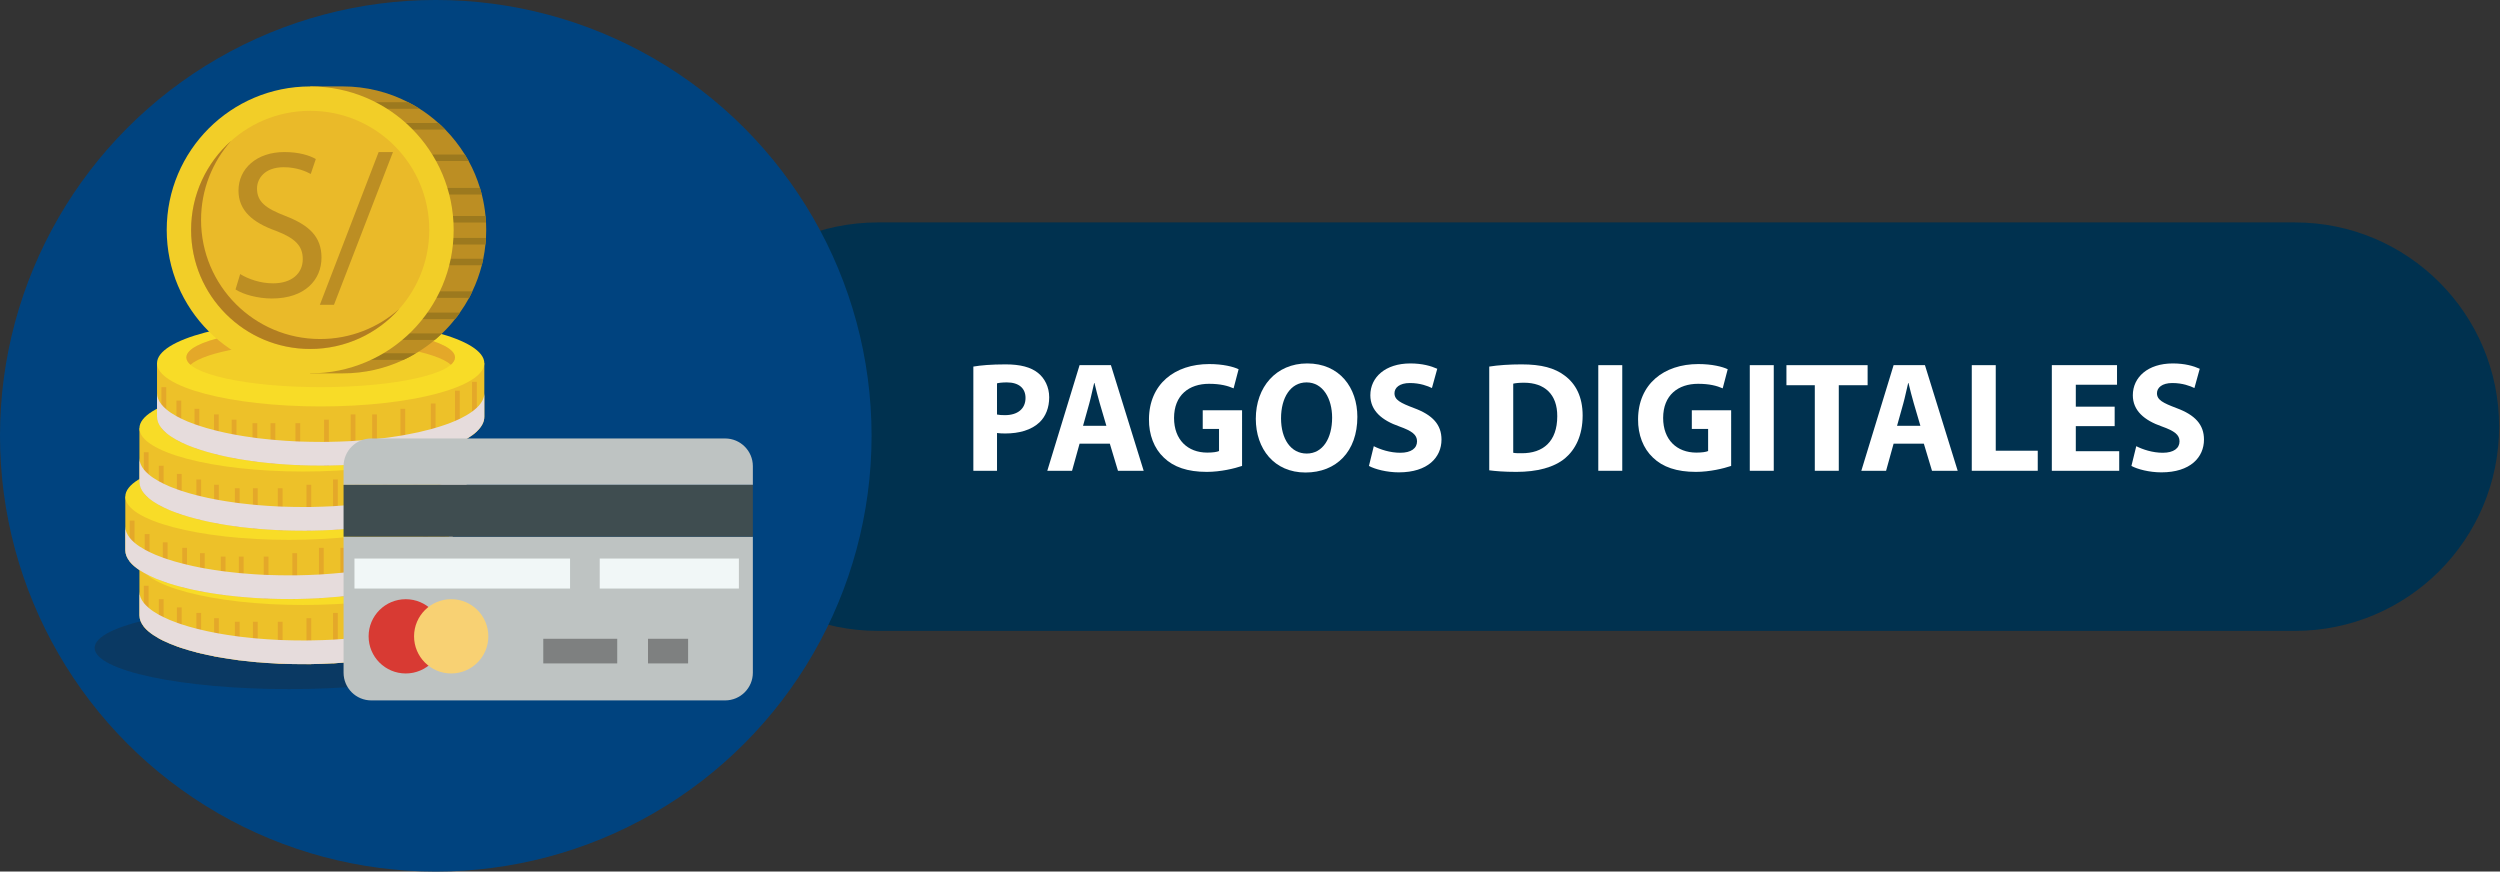 <?xml version="1.0" encoding="utf-8"?>
<!-- Generator: Adobe Illustrator 16.0.0, SVG Export Plug-In . SVG Version: 6.00 Build 0)  -->
<!DOCTYPE svg PUBLIC "-//W3C//DTD SVG 1.1//EN" "http://www.w3.org/Graphics/SVG/1.1/DTD/svg11.dtd">
<svg version="1.1" id="Capa_1" xmlns="http://www.w3.org/2000/svg" xmlns:xlink="http://www.w3.org/1999/xlink" x="0px" y="0px"
	 width="441.327px" height="153.857px" viewBox="-67.121 55.996 441.327 153.857"
	 enable-background="new -67.121 55.996 441.327 153.857" xml:space="preserve">
<rect x="-67.121" y="55.996" width="441.327" height="153.857" fill="#333333" stroke="none"/>
<path fill="#00314F" d="M374.051,131.313c0,19.914-16.143,36.052-36.051,36.052H87.857c-19.907,0-36.052-16.138-36.052-36.052l0,0
	c0-19.908,16.145-36.053,36.052-36.053H338C357.909,95.26,374.051,111.405,374.051,131.313L374.051,131.313z"/>
<g>
	<path fill="#FFFFFF" d="M104.704,120.708c1.3-0.222,3.126-0.388,5.699-0.388c2.601,0,4.454,0.498,5.699,1.494
		c1.189,0.94,1.992,2.49,1.992,4.315c0,1.826-0.609,3.375-1.715,4.426c-1.438,1.355-3.568,1.964-6.058,1.964
		c-0.554,0-1.051-0.028-1.439-0.083v6.667h-4.177V120.708z M108.881,129.172c0.36,0.083,0.802,0.111,1.411,0.111
		c2.241,0,3.624-1.134,3.624-3.043c0-1.715-1.189-2.739-3.292-2.739c-0.858,0-1.438,0.083-1.743,0.166V129.172z"/>
	<path fill="#FFFFFF" d="M123.457,134.318l-1.328,4.786h-4.371l5.699-18.646h5.533l5.782,18.646h-4.537l-1.438-4.786H123.457z
		 M128.188,131.165l-1.162-3.956c-0.332-1.106-0.664-2.49-0.94-3.596h-0.056c-0.276,1.106-0.553,2.517-0.857,3.596l-1.106,3.956
		H128.188z"/>
	<path fill="#FFFFFF" d="M152.14,138.247c-1.3,0.442-3.762,1.051-6.225,1.051c-3.403,0-5.865-0.858-7.58-2.518
		c-1.715-1.604-2.656-4.039-2.628-6.778c0.028-6.197,4.537-9.738,10.651-9.738c2.407,0,4.26,0.47,5.173,0.913l-0.885,3.375
		c-1.023-0.443-2.296-0.802-4.343-0.802c-3.513,0-6.169,1.992-6.169,6.031c0,3.845,2.407,6.114,5.865,6.114
		c0.968,0,1.743-0.111,2.075-0.277v-3.9h-2.877v-3.292h6.944V138.247z"/>
	<path fill="#FFFFFF" d="M172.495,129.587c0,6.114-3.707,9.821-9.156,9.821c-5.533,0-8.771-4.177-8.771-9.489
		c0-5.588,3.569-9.766,9.074-9.766C169.369,120.154,172.495,124.442,172.495,129.587z M159.022,129.836
		c0,3.652,1.716,6.225,4.537,6.225c2.85,0,4.481-2.711,4.481-6.335c0-3.348-1.604-6.225-4.509-6.225
		C160.682,123.501,159.022,126.212,159.022,129.836z"/>
	<path fill="#FFFFFF" d="M175.394,134.761c1.135,0.581,2.877,1.162,4.676,1.162c1.937,0,2.96-0.803,2.96-2.02
		c0-1.162-0.886-1.826-3.126-2.628c-3.099-1.079-5.118-2.794-5.118-5.505c0-3.182,2.656-5.616,7.055-5.616
		c2.103,0,3.651,0.443,4.758,0.941l-0.94,3.402c-0.747-0.359-2.075-0.885-3.9-0.885c-1.826,0-2.711,0.83-2.711,1.798
		c0,1.189,1.051,1.715,3.458,2.628c3.292,1.217,4.841,2.933,4.841,5.561c0,3.126-2.407,5.782-7.524,5.782
		c-2.13,0-4.232-0.554-5.284-1.134L175.394,134.761z"/>
	<path fill="#FFFFFF" d="M195.777,120.708c1.549-0.249,3.568-0.388,5.698-0.388c3.541,0,5.837,0.636,7.636,1.992
		c1.937,1.438,3.153,3.734,3.153,7.026c0,3.569-1.3,6.031-3.099,7.552c-1.964,1.632-4.951,2.407-8.604,2.407
		c-2.185,0-3.734-0.139-4.785-0.277V120.708z M200.009,135.923c0.359,0.083,0.94,0.083,1.466,0.083
		c3.818,0.027,6.308-2.075,6.308-6.529c0.027-3.873-2.241-5.92-5.864-5.92c-0.941,0-1.55,0.083-1.909,0.166V135.923z"/>
	<path fill="#FFFFFF" d="M219.258,120.458v18.646h-4.232v-18.646H219.258z"/>
	<path fill="#FFFFFF" d="M238.482,138.247c-1.3,0.442-3.762,1.051-6.224,1.051c-3.403,0-5.865-0.858-7.58-2.518
		c-1.716-1.604-2.656-4.039-2.629-6.778c0.028-6.197,4.537-9.738,10.651-9.738c2.406,0,4.26,0.47,5.173,0.913l-0.885,3.375
		c-1.023-0.443-2.297-0.802-4.344-0.802c-3.514,0-6.169,1.992-6.169,6.031c0,3.845,2.407,6.114,5.865,6.114
		c0.968,0,1.742-0.111,2.074-0.277v-3.9h-2.877v-3.292h6.943V138.247z"/>
	<path fill="#FFFFFF" d="M246.001,120.458v18.646h-4.232v-18.646H246.001z"/>
	<path fill="#FFFFFF" d="M253.247,124h-5.007v-3.541h14.33V124h-5.09v15.104h-4.233V124z"/>
	<path fill="#FFFFFF" d="M267.158,134.318l-1.328,4.786h-4.37l5.698-18.646h5.533l5.781,18.646h-4.536l-1.439-4.786H267.158z
		 M271.888,131.165l-1.161-3.956c-0.332-1.106-0.664-2.49-0.941-3.596h-0.055c-0.277,1.106-0.554,2.517-0.857,3.596l-1.107,3.956
		H271.888z"/>
	<path fill="#FFFFFF" d="M280.958,120.458h4.232v15.104h7.414v3.541h-11.646V120.458z"/>
	<path fill="#FFFFFF" d="M306.182,131.22h-6.86v4.426h7.663v3.458h-11.896v-18.646h11.508v3.458h-7.275v3.873h6.86V131.22z"/>
	<path fill="#FFFFFF" d="M309.996,134.761c1.135,0.581,2.877,1.162,4.676,1.162c1.937,0,2.96-0.803,2.96-2.02
		c0-1.162-0.886-1.826-3.126-2.628c-3.099-1.079-5.118-2.794-5.118-5.505c0-3.182,2.656-5.616,7.055-5.616
		c2.103,0,3.651,0.443,4.758,0.941l-0.94,3.402c-0.747-0.359-2.075-0.885-3.9-0.885c-1.826,0-2.711,0.83-2.711,1.798
		c0,1.189,1.051,1.715,3.458,2.628c3.292,1.217,4.841,2.933,4.841,5.561c0,3.126-2.407,5.782-7.524,5.782
		c-2.13,0-4.232-0.554-5.284-1.134L309.996,134.761z"/>
</g>
<circle fill="#00437F" cx="9.809" cy="132.924" r="76.93"/>
<g>
	<g>
		<g opacity="0.3">
			<g>
				<defs>
					<rect id="SVGID_1_" x="-50.417" y="163.105" width="68.611" height="14.541"/>
				</defs>
				<clipPath id="SVGID_2_">
					<use xlink:href="#SVGID_1_"  overflow="visible"/>
				</clipPath>
				<path clip-path="url(#SVGID_2_)" fill="#222220" d="M18.194,170.372c0,4.018-15.36,7.274-34.308,7.274
					c-18.942,0-34.303-3.257-34.303-7.274c0-4.014,15.36-7.267,34.303-7.267C2.834,163.105,18.194,166.358,18.194,170.372"/>
			</g>
		</g>
		<path fill="#EDC129" d="M15.267,155.154v9.463c0,0.904-0.459,1.77-1.324,2.588c-0.245,0.229-0.529,0.46-0.842,0.694
			c-0.605,0.44-1.336,0.859-2.168,1.265c-0.268,0.125-0.547,0.254-0.844,0.379c-1.014,0.44-2.164,0.845-3.433,1.209
			c-0.274,0.08-0.554,0.165-0.834,0.248c-1.394,0.37-2.903,0.709-4.521,0.999c-0.272,0.053-0.555,0.1-0.839,0.15
			c-1.327,0.212-2.71,0.409-4.157,0.569c-0.274,0.022-0.559,0.057-0.836,0.084c-0.961,0.099-1.944,0.168-2.953,0.238
			c-0.277,0.021-0.557,0.044-0.842,0.058c-1.257,0.066-2.543,0.107-3.852,0.132c-0.277,0-0.56,0.01-0.839,0.01h-0.602
			c-1.226,0-2.428-0.024-3.617-0.07c-0.28-0.005-0.562-0.02-0.839-0.029c-1.207-0.056-2.393-0.145-3.552-0.239
			c-0.28-0.025-0.567-0.051-0.844-0.075c-0.797-0.075-1.579-0.165-2.346-0.258c-0.282-0.042-0.56-0.072-0.842-0.117
			c-0.972-0.133-1.918-0.279-2.83-0.44c-0.285-0.049-0.564-0.102-0.837-0.159c-0.794-0.149-1.556-0.315-2.291-0.495
			c-0.285-0.069-0.567-0.132-0.839-0.21c-0.915-0.229-1.779-0.475-2.593-0.749c-0.29-0.095-0.567-0.19-0.842-0.292
			c-0.857-0.305-1.644-0.627-2.343-0.975c-0.3-0.137-0.58-0.287-0.847-0.437c-0.707-0.39-1.306-0.795-1.803-1.214
			c-0.327-0.283-0.614-0.575-0.847-0.862c-0.507-0.643-0.777-1.314-0.777-2.001v-9.463H15.267z"/>
		<path fill="#F8DC27" d="M15.267,155.157c0,4.216-12.935,7.637-28.887,7.637c-15.958,0-28.89-3.421-28.89-7.637
			c0-4.22,12.932-7.639,28.89-7.639C2.332,147.519,15.267,150.938,15.267,155.157"/>
		<path fill="#F2CE28" d="M10.088,154.141c0,2.9-10.612,5.254-23.711,5.254c-13.095,0-23.714-2.354-23.714-5.254
			c0-2.903,10.619-5.253,23.714-5.253C-0.523,148.888,10.088,151.237,10.088,154.141"/>
		<path fill="#E4A829" d="M-36.615,155.435c2.603-2.281,11.909-3.967,22.995-3.967c11.084,0,20.389,1.686,22.987,3.967
			c0.47-0.417,0.722-0.85,0.722-1.294c0-2.903-10.612-5.253-23.709-5.253s-23.716,2.35-23.716,5.253
			C-37.337,154.585-37.085,155.018-36.615,155.435"/>
		<path fill="#E4A829" d="M-40.887,159.395v8.086c-0.327-0.283-0.614-0.575-0.847-0.862v-7.224H-40.887z"/>
		<path fill="#E4A829" d="M-38.236,161.765v7.366c-0.3-0.137-0.58-0.287-0.847-0.437v-6.93H-38.236z"/>
		<path fill="#E4A829" d="M-35.051,163.218v7.18c-0.29-0.095-0.567-0.19-0.842-0.292v-6.888H-35.051z"/>
		<path fill="#E4A829" d="M-31.619,164.198v7.158c-0.287-0.069-0.567-0.132-0.839-0.205v-6.953H-31.619z"/>
		<path fill="#E4A829" d="M-28.491,165.129v6.882c-0.285-0.054-0.564-0.102-0.837-0.159v-6.723H-28.491z"/>
		<path fill="#E4A829" d="M-24.819,165.751v6.817c-0.282-0.037-0.56-0.072-0.842-0.117v-6.7H-24.819z"/>
		<path fill="#E4A829" d="M-21.629,165.751v7.15c-0.28-0.025-0.567-0.051-0.844-0.075v-7.075H-21.629z"/>
		<path fill="#E4A829" d="M-17.238,165.751v7.419c-0.28-0.005-0.562-0.02-0.839-0.029v-7.39H-17.238z"/>
		<path fill="#E4A829" d="M-12.179,165.129v8.102c-0.277,0-0.56,0.01-0.839,0.01v-8.111H-12.179z"/>
		<path fill="#E4A829" d="M-7.485,164.198v8.843c-0.277,0.021-0.557,0.044-0.842,0.058v-8.9H-7.485z"/>
		<path fill="#E4A829" d="M-3.696,164.198v8.521c-0.274,0.027-0.559,0.057-0.836,0.084v-8.604H-3.696z"/>
		<path fill="#E4A829" d="M1.3,163.218v8.781c-0.272,0.053-0.555,0.1-0.839,0.15v-8.932H1.3z"/>
		<path fill="#E4A829" d="M6.656,162.284v8.468c-0.274,0.08-0.554,0.165-0.834,0.248v-8.716H6.656z"/>
		<path fill="#E4A829" d="M10.933,160.011v9.153c-0.268,0.125-0.55,0.254-0.844,0.379v-9.532H10.933z"/>
		<path fill="#E4A829" d="M13.943,158.457v8.748c-0.245,0.229-0.529,0.46-0.842,0.694v-9.442H13.943z"/>
		<g>
			<g>
				<defs>
					<rect id="SVGID_3_" x="-42.51" y="160.436" width="57.777" height="12.805"/>
				</defs>
				<clipPath id="SVGID_4_">
					<use xlink:href="#SVGID_3_"  overflow="visible"/>
				</clipPath>
				<path clip-path="url(#SVGID_4_)" fill="#E6DCDC" d="M13.943,163.023c-0.245,0.23-0.529,0.46-0.842,0.695
					c-0.605,0.437-1.336,0.858-2.168,1.261c-0.268,0.127-0.547,0.258-0.844,0.383c-1.014,0.438-2.164,0.844-3.433,1.208
					c-0.274,0.082-0.554,0.16-0.834,0.245c-1.394,0.375-2.903,0.709-4.521,1.004c-0.272,0.045-0.555,0.098-0.839,0.146
					c-1.327,0.215-2.71,0.414-4.157,0.572c-0.274,0.021-0.559,0.058-0.836,0.082c-0.961,0.098-1.944,0.175-2.953,0.239
					c-0.277,0.026-0.557,0.041-0.842,0.061c-1.257,0.065-2.543,0.104-3.852,0.125c-0.277,0-0.56,0.012-0.839,0.012h-0.602
					c-1.226,0-2.428-0.022-3.617-0.066c-0.28-0.005-0.562-0.023-0.839-0.033c-1.207-0.057-2.393-0.14-3.552-0.239
					c-0.28-0.022-0.567-0.048-0.844-0.073c-0.797-0.075-1.579-0.165-2.346-0.257c-0.282-0.042-0.56-0.072-0.842-0.117
					c-0.972-0.13-1.918-0.28-2.83-0.444c-0.285-0.051-0.564-0.101-0.837-0.16c-0.794-0.146-1.556-0.313-2.291-0.494
					c-0.285-0.065-0.567-0.129-0.839-0.205c-0.915-0.235-1.779-0.479-2.593-0.75c-0.29-0.095-0.567-0.192-0.842-0.294
					c-0.857-0.306-1.644-0.625-2.343-0.976c-0.3-0.14-0.58-0.287-0.847-0.434c-0.707-0.39-1.306-0.794-1.803-1.22
					c-0.327-0.279-0.614-0.567-0.847-0.854c-0.507-0.648-0.777-1.313-0.777-2.003v4.182c0,0.687,0.27,1.358,0.777,2.001
					c0.232,0.287,0.52,0.579,0.847,0.862c0.497,0.419,1.097,0.824,1.803,1.214c0.268,0.149,0.547,0.295,0.847,0.437
					c0.7,0.348,1.486,0.67,2.343,0.975c0.275,0.102,0.552,0.197,0.842,0.292c0.814,0.274,1.679,0.52,2.593,0.754
					c0.272,0.073,0.554,0.136,0.839,0.205c0.735,0.18,1.497,0.346,2.291,0.495c0.272,0.058,0.552,0.105,0.837,0.154
					c0.912,0.166,1.858,0.313,2.83,0.445c0.282,0.045,0.56,0.075,0.842,0.117c0.767,0.093,1.549,0.183,2.346,0.258
					c0.277,0.024,0.564,0.05,0.844,0.075c1.159,0.095,2.346,0.184,3.552,0.239c0.277,0.01,0.56,0.024,0.839,0.029
					c1.189,0.046,2.391,0.07,3.617,0.07h0.602c0.28,0,0.562-0.01,0.839-0.01c1.309-0.024,2.595-0.065,3.852-0.132
					c0.285-0.014,0.564-0.036,0.842-0.058c1.009-0.07,1.991-0.14,2.953-0.238c0.277-0.027,0.562-0.057,0.836-0.084
					c1.447-0.16,2.831-0.357,4.157-0.569c0.285-0.051,0.567-0.098,0.839-0.15c1.618-0.29,3.127-0.627,4.521-0.999
					c0.28-0.083,0.56-0.168,0.834-0.248c1.269-0.369,2.418-0.769,3.433-1.209c0.297-0.125,0.577-0.259,0.844-0.379
					c0.832-0.405,1.563-0.824,2.168-1.265c0.313-0.234,0.597-0.465,0.842-0.694c0.864-0.818,1.324-1.684,1.324-2.588v-4.182
					C15.267,161.338,14.807,162.204,13.943,163.023"/>
			</g>
		</g>
		<path fill="#EDC129" d="M12.773,143.658v9.466c0,0.901-0.457,1.769-1.321,2.59c-0.248,0.229-0.529,0.465-0.844,0.692
			c-0.602,0.438-1.334,0.861-2.166,1.267c-0.27,0.125-0.547,0.255-0.842,0.377c-1.014,0.442-2.166,0.844-3.432,1.212
			c-0.275,0.08-0.555,0.162-0.839,0.245c-1.389,0.372-2.897,0.709-4.514,0.998c-0.275,0.051-0.558,0.101-0.845,0.148
			c-1.321,0.217-2.71,0.417-4.154,0.577c-0.279,0.02-0.557,0.054-0.842,0.08c-0.957,0.094-1.941,0.169-2.948,0.236
			c-0.277,0.022-0.557,0.045-0.844,0.059c-1.254,0.068-2.54,0.109-3.852,0.134c-0.277,0-0.557,0.008-0.839,0.008h-0.605
			c-1.221,0-2.426-0.022-3.609-0.068c-0.285-0.005-0.562-0.021-0.842-0.029c-1.211-0.058-2.396-0.145-3.552-0.245
			c-0.28-0.02-0.565-0.047-0.842-0.069c-0.804-0.075-1.579-0.165-2.343-0.26c-0.287-0.035-0.566-0.07-0.846-0.115
			c-0.975-0.13-1.921-0.279-2.833-0.444c-0.282-0.05-0.562-0.101-0.834-0.157c-0.794-0.147-1.556-0.313-2.293-0.498
			c-0.282-0.064-0.564-0.129-0.839-0.207c-0.914-0.229-1.776-0.478-2.59-0.747c-0.29-0.095-0.565-0.194-0.84-0.295
			c-0.857-0.302-1.644-0.626-2.343-0.974c-0.302-0.14-0.579-0.29-0.852-0.439c-0.702-0.385-1.307-0.792-1.803-1.212
			c-0.33-0.282-0.612-0.574-0.845-0.859c-0.509-0.647-0.779-1.316-0.779-2.003v-9.466H12.773z"/>
		<path fill="#F8DC27" d="M12.773,143.663c0,4.22-12.932,7.637-28.887,7.637c-15.952,0-28.887-3.417-28.887-7.637
			c0-4.219,12.935-7.636,28.887-7.636C-0.159,136.027,12.773,139.444,12.773,143.663"/>
		<path fill="#F2CE28" d="M7.6,142.647c0,2.904-10.616,5.256-23.714,5.256c-13.097,0-23.714-2.352-23.714-5.256
			c0-2.901,10.617-5.254,23.714-5.254C-3.016,137.394,7.6,139.747,7.6,142.647"/>
		<path fill="#E4A829" d="M-39.101,143.938c2.595-2.273,11.903-3.962,22.987-3.962c11.089,0,20.394,1.688,22.99,3.962
			c0.472-0.414,0.724-0.845,0.724-1.291c0-2.901-10.616-5.254-23.714-5.254c-13.097,0-23.714,2.353-23.714,5.254
			C-39.828,143.094-39.575,143.524-39.101,143.938"/>
		<path fill="#E4A829" d="M-43.377,147.903v8.083c-0.33-0.282-0.612-0.574-0.845-0.859v-7.224H-43.377z"/>
		<path fill="#E4A829" d="M-40.729,150.273v7.364c-0.294-0.14-0.572-0.29-0.844-0.439v-6.925H-40.729z"/>
		<path fill="#E4A829" d="M-37.539,151.729v7.177c-0.29-0.095-0.565-0.194-0.84-0.295v-6.882H-37.539z"/>
		<path fill="#E4A829" d="M-34.11,152.707v7.153c-0.282-0.064-0.564-0.129-0.839-0.204v-6.949H-34.11z"/>
		<path fill="#E4A829" d="M-30.982,153.636v6.88c-0.282-0.05-0.562-0.101-0.834-0.157v-6.723H-30.982z"/>
		<path fill="#E4A829" d="M-27.303,154.256v6.819c-0.287-0.035-0.566-0.07-0.846-0.115v-6.704H-27.303z"/>
		<path fill="#E4A829" d="M-24.117,154.256v7.148c-0.28-0.02-0.565-0.047-0.842-0.069v-7.079H-24.117z"/>
		<path fill="#E4A829" d="M-19.723,154.256v7.423c-0.285-0.005-0.562-0.021-0.842-0.034v-7.389H-19.723z"/>
		<path fill="#E4A829" d="M-14.67,153.636v8.104c-0.277,0-0.557,0.008-0.839,0.008v-8.111H-14.67z"/>
		<path fill="#E4A829" d="M-9.974,152.707v8.84c-0.277,0.022-0.559,0.045-0.844,0.059v-8.898H-9.974z"/>
		<path fill="#E4A829" d="M-6.184,152.707v8.523c-0.279,0.02-0.557,0.054-0.842,0.08v-8.604H-6.184z"/>
		<path fill="#E4A829" d="M-1.185,151.729v8.775c-0.275,0.051-0.563,0.101-0.845,0.148v-8.924H-1.185z"/>
		<path fill="#E4A829" d="M4.168,150.798v8.464c-0.275,0.08-0.555,0.162-0.839,0.245v-8.709H4.168z"/>
		<path fill="#E4A829" d="M8.442,148.52v9.153c-0.27,0.125-0.547,0.255-0.842,0.377v-9.53H8.442z"/>
		<path fill="#E4A829" d="M11.452,146.972v8.742c-0.242,0.229-0.529,0.465-0.844,0.692v-9.435H11.452z"/>
		<g>
			<g>
				<defs>
					<rect id="SVGID_5_" x="-45.001" y="148.944" width="57.774" height="12.803"/>
				</defs>
				<clipPath id="SVGID_6_">
					<use xlink:href="#SVGID_5_"  overflow="visible"/>
				</clipPath>
				<path clip-path="url(#SVGID_6_)" fill="#E6DCDC" d="M11.452,151.529c-0.242,0.233-0.529,0.463-0.844,0.698
					c-0.602,0.434-1.334,0.859-2.166,1.259c-0.27,0.127-0.547,0.26-0.842,0.38c-1.014,0.438-2.166,0.844-3.432,1.211
					c-0.275,0.082-0.555,0.167-0.839,0.247c-1.389,0.37-2.9,0.709-4.514,0.999c-0.275,0.053-0.563,0.1-0.845,0.15
					c-1.321,0.212-2.71,0.409-4.154,0.569c-0.279,0.027-0.557,0.056-0.842,0.085c-0.957,0.096-1.941,0.17-2.948,0.239
					c-0.277,0.021-0.557,0.041-0.844,0.056c-1.254,0.07-2.54,0.107-3.852,0.135c-0.277,0-0.557,0.007-0.839,0.007h-0.605
					c-1.221,0-2.426-0.026-3.609-0.066c-0.285-0.005-0.562-0.025-0.842-0.03c-1.211-0.06-2.396-0.143-3.552-0.244
					c-0.28-0.025-0.565-0.046-0.842-0.07c-0.804-0.075-1.579-0.168-2.343-0.261c-0.287-0.039-0.566-0.069-0.846-0.114
					c-0.975-0.135-1.921-0.28-2.833-0.441c-0.282-0.053-0.562-0.103-0.834-0.158c-0.794-0.15-1.556-0.319-2.293-0.499
					c-0.282-0.068-0.564-0.133-0.839-0.21c-0.914-0.226-1.776-0.475-2.59-0.749c-0.29-0.091-0.565-0.19-0.84-0.29
					c-0.857-0.306-1.644-0.625-2.351-0.978c-0.294-0.14-0.572-0.287-0.844-0.437c-0.702-0.39-1.307-0.789-1.803-1.215
					c-0.33-0.279-0.612-0.569-0.842-0.859c-0.512-0.646-0.782-1.315-0.782-1.998v4.18c0,0.688,0.27,1.355,0.782,2.003
					c0.23,0.285,0.512,0.577,0.842,0.859c0.497,0.42,1.102,0.827,1.803,1.212c0.272,0.149,0.55,0.3,0.844,0.439
					c0.707,0.348,1.494,0.672,2.351,0.974c0.275,0.101,0.55,0.2,0.84,0.295c0.814,0.27,1.676,0.518,2.59,0.75
					c0.275,0.075,0.557,0.14,0.839,0.204c0.737,0.186,1.5,0.351,2.293,0.498c0.272,0.057,0.552,0.107,0.834,0.157
					c0.912,0.165,1.858,0.314,2.833,0.444c0.28,0.045,0.559,0.08,0.846,0.115c0.765,0.095,1.54,0.185,2.343,0.26
					c0.277,0.022,0.563,0.05,0.842,0.069c1.156,0.101,2.341,0.188,3.552,0.245c0.28,0.008,0.558,0.024,0.842,0.029
					c1.184,0.046,2.388,0.068,3.609,0.068h0.605c0.282,0,0.562-0.008,0.839-0.008c1.312-0.024,2.598-0.065,3.852-0.134
					c0.288-0.014,0.567-0.036,0.844-0.059c1.007-0.067,1.991-0.143,2.948-0.236c0.285-0.026,0.563-0.061,0.842-0.08
					c1.444-0.16,2.833-0.36,4.154-0.577c0.282-0.048,0.57-0.098,0.845-0.148c1.613-0.289,3.125-0.624,4.514-0.998
					c0.285-0.083,0.564-0.165,0.839-0.245c1.267-0.368,2.418-0.77,3.432-1.212c0.295-0.122,0.572-0.252,0.842-0.377
					c0.832-0.405,1.563-0.829,2.166-1.267c0.315-0.228,0.602-0.463,0.844-0.692c0.865-0.821,1.321-1.688,1.321-2.59v-4.18
					C12.773,149.847,12.317,150.713,11.452,151.529"/>
			</g>
		</g>
		<path fill="#EDC129" d="M15.267,131.593v9.468c0,0.9-0.459,1.77-1.324,2.586c-0.245,0.232-0.529,0.464-0.842,0.693
			c-0.605,0.438-1.336,0.857-2.168,1.268c-0.268,0.125-0.547,0.254-0.844,0.38c-1.014,0.435-2.164,0.844-3.433,1.203
			c-0.274,0.091-0.554,0.165-0.834,0.253c-1.394,0.372-2.903,0.709-4.521,0.996c-0.272,0.051-0.555,0.101-0.839,0.15
			c-1.327,0.217-2.71,0.409-4.157,0.57c-0.274,0.024-0.559,0.057-0.836,0.079c-0.961,0.105-1.944,0.177-2.953,0.245
			c-0.277,0.024-0.557,0.037-0.842,0.055c-1.257,0.064-2.543,0.11-3.852,0.133c-0.277,0-0.56,0.007-0.839,0.007h-0.602
			c-1.226,0-2.428-0.02-3.617-0.065c-0.28-0.01-0.562-0.024-0.839-0.034c-1.207-0.058-2.393-0.135-3.552-0.234
			c-0.28-0.025-0.567-0.056-0.844-0.08c-0.797-0.07-1.579-0.163-2.346-0.255c-0.282-0.04-0.56-0.075-0.842-0.112
			c-0.972-0.139-1.918-0.282-2.83-0.448c-0.285-0.049-0.564-0.1-0.837-0.159c-0.794-0.15-1.556-0.311-2.291-0.492
			c-0.285-0.067-0.567-0.133-0.839-0.21c-0.915-0.232-1.779-0.479-2.593-0.752c-0.29-0.09-0.567-0.19-0.842-0.29
			c-0.857-0.3-1.644-0.624-2.343-0.974c-0.3-0.14-0.58-0.288-0.847-0.435c-0.707-0.395-1.306-0.798-1.803-1.219
			c-0.327-0.28-0.614-0.57-0.847-0.859c-0.507-0.641-0.777-1.314-0.777-1.999v-9.468H15.267z"/>
		<path fill="#F8DC27" d="M15.267,131.6c0,4.215-12.935,7.635-28.887,7.635c-15.958,0-28.89-3.419-28.89-7.635
			c0-4.222,12.932-7.642,28.89-7.642C2.332,123.958,15.267,127.378,15.267,131.6"/>
		<path fill="#F2CE28" d="M10.088,130.581c0,2.904-10.612,5.258-23.711,5.258c-13.095,0-23.714-2.354-23.714-5.258
			c0-2.901,10.619-5.255,23.714-5.255C-0.523,125.326,10.088,127.68,10.088,130.581"/>
		<path fill="#E4A829" d="M-36.615,131.873c2.603-2.278,11.909-3.96,22.995-3.96c11.084,0,20.389,1.682,22.987,3.96
			c0.47-0.411,0.722-0.844,0.722-1.292c0-2.901-10.612-5.255-23.709-5.255s-23.716,2.354-23.716,5.255
			C-37.337,131.029-37.085,131.462-36.615,131.873"/>
		<path fill="#E4A829" d="M-40.887,135.834v8.084c-0.327-0.28-0.614-0.57-0.847-0.859v-7.225H-40.887z"/>
		<path fill="#E4A829" d="M-38.236,138.208v7.364c-0.3-0.14-0.58-0.288-0.847-0.435v-6.929H-38.236z"/>
		<path fill="#E4A829" d="M-35.051,139.662v7.174c-0.29-0.09-0.567-0.19-0.842-0.29v-6.884H-35.051z"/>
		<path fill="#E4A829" d="M-31.619,140.637v7.161c-0.287-0.067-0.567-0.133-0.839-0.21v-6.951H-31.619z"/>
		<path fill="#E4A829" d="M-28.491,141.57v6.879c-0.285-0.049-0.564-0.1-0.837-0.159v-6.72H-28.491z"/>
		<path fill="#E4A829" d="M-24.819,142.192v6.822c-0.282-0.045-0.56-0.08-0.842-0.117v-6.705H-24.819z"/>
		<path fill="#E4A829" d="M-21.629,142.192v7.152c-0.28-0.025-0.567-0.056-0.844-0.075v-7.077H-21.629z"/>
		<path fill="#E4A829" d="M-17.238,142.192v7.421c-0.28-0.01-0.562-0.024-0.839-0.034v-7.387H-17.238z"/>
		<path fill="#E4A829" d="M-12.179,141.57v8.102c-0.277,0-0.56,0.007-0.839,0.007v-8.108H-12.179z"/>
		<path fill="#E4A829" d="M-7.485,140.637v8.848c-0.277,0.024-0.557,0.037-0.842,0.055v-8.902H-7.485z"/>
		<path fill="#E4A829" d="M-3.696,140.637v8.523c-0.274,0.024-0.559,0.057-0.836,0.079v-8.603H-3.696z"/>
		<path fill="#E4A829" d="M1.3,139.662v8.778c-0.272,0.051-0.555,0.101-0.839,0.15v-8.928H1.3z"/>
		<path fill="#E4A829" d="M6.656,138.727v8.463c-0.274,0.091-0.554,0.165-0.834,0.253v-8.716H6.656z"/>
		<path fill="#E4A829" d="M10.933,136.454v9.153c-0.268,0.125-0.55,0.254-0.844,0.38v-9.533H10.933z"/>
		<path fill="#E4A829" d="M13.943,134.9v8.746c-0.245,0.232-0.529,0.462-0.842,0.693V134.9H13.943z"/>
		<g>
			<g>
				<defs>
					<rect id="SVGID_7_" x="-42.51" y="136.879" width="57.777" height="12.799"/>
				</defs>
				<clipPath id="SVGID_8_">
					<use xlink:href="#SVGID_7_"  overflow="visible"/>
				</clipPath>
				<path clip-path="url(#SVGID_8_)" fill="#E6DCDC" d="M13.943,139.459c-0.245,0.235-0.529,0.468-0.842,0.697
					c-0.605,0.442-1.336,0.862-2.168,1.265c-0.268,0.124-0.547,0.257-0.844,0.379c-1.014,0.439-2.164,0.845-3.433,1.211
					c-0.274,0.083-0.554,0.163-0.834,0.248c-1.394,0.37-2.903,0.712-4.521,1.001c-0.272,0.046-0.555,0.099-0.839,0.148
					c-1.327,0.209-2.71,0.409-4.157,0.569c-0.274,0.022-0.559,0.058-0.836,0.085c-0.961,0.098-1.944,0.17-2.953,0.234
					c-0.277,0.025-0.557,0.046-0.842,0.061c-1.257,0.067-2.543,0.109-3.852,0.135c-0.277,0-0.56,0.005-0.839,0.005h-0.602
					c-1.226,0-2.428-0.025-3.617-0.064c-0.28-0.008-0.562-0.025-0.839-0.036c-1.207-0.054-2.393-0.139-3.552-0.236
					c-0.28-0.022-0.567-0.053-0.844-0.075c-0.797-0.075-1.579-0.168-2.346-0.258c-0.282-0.039-0.56-0.074-0.842-0.114
					c-0.972-0.13-1.918-0.285-2.83-0.446c-0.285-0.049-0.564-0.103-0.837-0.156c-0.794-0.149-1.556-0.316-2.291-0.496
					c-0.285-0.068-0.567-0.136-0.839-0.205c-0.915-0.235-1.779-0.484-2.593-0.755c-0.29-0.09-0.567-0.189-0.842-0.287
					c-0.857-0.307-1.644-0.627-2.343-0.977c-0.3-0.143-0.58-0.293-0.847-0.439c-0.707-0.39-1.306-0.795-1.803-1.214
					c-0.327-0.285-0.614-0.572-0.847-0.859c-0.507-0.649-0.777-1.314-0.777-1.998v4.176c0,0.689,0.27,1.363,0.777,2.004
					c0.232,0.289,0.52,0.579,0.847,0.859c0.497,0.421,1.097,0.824,1.803,1.219c0.268,0.146,0.547,0.295,0.847,0.435
					c0.7,0.35,1.486,0.674,2.343,0.974c0.275,0.1,0.552,0.2,0.842,0.29c0.814,0.272,1.679,0.52,2.593,0.752
					c0.272,0.077,0.554,0.143,0.839,0.21c0.735,0.182,1.497,0.342,2.291,0.492c0.272,0.06,0.552,0.11,0.837,0.159
					c0.912,0.166,1.858,0.315,2.83,0.448c0.282,0.037,0.56,0.072,0.842,0.117c0.767,0.087,1.549,0.18,2.346,0.25
					c0.277,0.024,0.564,0.055,0.844,0.08c1.159,0.1,2.346,0.177,3.552,0.234c0.277,0.01,0.56,0.029,0.839,0.034
					c1.189,0.046,2.391,0.065,3.617,0.065h0.602c0.28,0,0.562-0.007,0.839-0.007c1.309-0.022,2.595-0.063,3.852-0.133
					c0.285-0.018,0.564-0.03,0.842-0.055c1.009-0.068,1.991-0.14,2.953-0.245c0.277-0.022,0.562-0.055,0.836-0.079
					c1.447-0.161,2.831-0.354,4.157-0.57c0.285-0.05,0.567-0.1,0.839-0.15c1.618-0.287,3.127-0.624,4.521-0.996
					c0.28-0.088,0.56-0.17,0.834-0.253c1.269-0.364,2.418-0.769,3.433-1.203c0.297-0.123,0.577-0.255,0.844-0.38
					c0.832-0.41,1.563-0.829,2.168-1.268c0.313-0.229,0.597-0.461,0.842-0.693c0.864-0.816,1.324-1.686,1.324-2.591v-4.176
					C15.267,137.776,14.807,138.647,13.943,139.459"/>
			</g>
		</g>
		<path fill="#EDC129" d="M18.376,120.106v9.462c0,0.904-0.461,1.768-1.323,2.584c-0.248,0.235-0.53,0.465-0.845,0.694
			c-0.604,0.442-1.332,0.86-2.163,1.268c-0.27,0.122-0.55,0.258-0.847,0.38c-1.014,0.437-2.163,0.844-3.433,1.207
			c-0.272,0.085-0.549,0.167-0.836,0.247c-1.394,0.372-2.898,0.712-4.516,1.002c-0.272,0.049-0.558,0.102-0.84,0.149
			c-1.324,0.215-2.712,0.413-4.154,0.57c-0.285,0.025-0.562,0.054-0.839,0.085c-0.964,0.098-1.946,0.17-2.953,0.24
			c-0.28,0.02-0.557,0.038-0.844,0.049c-1.257,0.07-2.541,0.113-3.853,0.135c-0.277,0-0.557,0.01-0.841,0.01h-0.603
			c-1.222,0-2.428-0.021-3.609-0.067c-0.287-0.008-0.564-0.023-0.842-0.033c-1.209-0.057-2.394-0.14-3.55-0.237
			c-0.285-0.025-0.567-0.053-0.85-0.075c-0.796-0.078-1.579-0.168-2.341-0.258c-0.287-0.041-0.566-0.075-0.844-0.115
			c-0.975-0.132-1.921-0.282-2.831-0.444c-0.285-0.05-0.567-0.101-0.839-0.16c-0.797-0.148-1.559-0.314-2.293-0.495
			c-0.285-0.065-0.564-0.134-0.836-0.207c-0.917-0.23-1.776-0.483-2.588-0.752c-0.292-0.09-0.567-0.191-0.847-0.287
			c-0.854-0.306-1.641-0.63-2.343-0.978c-0.297-0.14-0.579-0.292-0.849-0.438c-0.699-0.39-1.302-0.796-1.798-1.216
			c-0.33-0.279-0.617-0.571-0.85-0.859c-0.51-0.646-0.777-1.315-0.777-1.999v-9.462H18.376z"/>
		<path fill="#F8DC27" d="M18.376,120.106c0,4.214-12.932,7.638-28.89,7.638c-15.952,0-28.887-3.423-28.887-7.638
			c0-4.22,12.935-7.641,28.887-7.641C5.444,112.465,18.376,115.886,18.376,120.106"/>
		<path fill="#F2CE28" d="M13.198,119.088c0,2.905-10.611,5.254-23.711,5.254c-13.097,0-23.711-2.349-23.711-5.254
			c0-2.9,10.615-5.253,23.711-5.253C2.587,113.835,13.198,116.188,13.198,119.088"/>
		<path fill="#E4A829" d="M-33.502,120.383c2.6-2.283,11.906-3.963,22.989-3.963c11.087,0,20.389,1.68,22.992,3.963
			c0.467-0.416,0.719-0.848,0.719-1.295c0-2.9-10.611-5.253-23.711-5.253c-13.097,0-23.711,2.353-23.711,5.253
			C-34.225,119.535-33.972,119.967-33.502,120.383"/>
		<path fill="#E4A829" d="M-37.774,124.342v8.084c-0.33-0.279-0.617-0.571-0.85-0.859v-7.225H-37.774z"/>
		<path fill="#E4A829" d="M-35.126,126.715v7.365c-0.297-0.14-0.579-0.292-0.849-0.438v-6.928H-35.126z"/>
		<path fill="#E4A829" d="M-31.936,128.167v7.178c-0.292-0.09-0.567-0.191-0.847-0.287v-6.891H-31.936z"/>
		<path fill="#E4A829" d="M-28.512,129.146v7.158c-0.285-0.065-0.564-0.129-0.832-0.207v-6.951H-28.512z"/>
		<path fill="#E4A829" d="M-25.379,130.078v6.881c-0.285-0.05-0.567-0.101-0.839-0.16v-6.721H-25.379z"/>
		<path fill="#E4A829" d="M-21.705,130.7v6.818c-0.287-0.041-0.566-0.075-0.844-0.115V130.7H-21.705z"/>
		<path fill="#E4A829" d="M-18.514,130.7v7.151c-0.285-0.025-0.567-0.048-0.85-0.075V130.7H-18.514z"/>
		<path fill="#E4A829" d="M-14.123,130.7v7.42c-0.287-0.008-0.564-0.023-0.842-0.033V130.7H-14.123z"/>
		<path fill="#E4A829" d="M-9.069,130.078v8.1c-0.277,0-0.557,0.01-0.841,0.01v-8.109H-9.069z"/>
		<path fill="#E4A829" d="M-4.373,129.146v8.847c-0.28,0.02-0.557,0.038-0.844,0.049v-8.896H-4.373z"/>
		<path fill="#E4A829" d="M-0.581,129.146v8.522c-0.285,0.025-0.562,0.054-0.839,0.085v-8.607H-0.581z"/>
		<path fill="#E4A829" d="M4.413,128.167v8.782c-0.272,0.049-0.558,0.102-0.845,0.149v-8.931H4.413z"/>
		<path fill="#E4A829" d="M9.769,127.237v8.463c-0.275,0.085-0.553,0.165-0.84,0.247v-8.71H9.769z"/>
		<path fill="#E4A829" d="M14.045,124.962v9.152c-0.27,0.122-0.55,0.254-0.847,0.38v-9.532H14.045z"/>
		<path fill="#E4A829" d="M17.053,123.409v8.748c-0.248,0.231-0.53,0.461-0.845,0.69v-9.438H17.053z"/>
		<g>
			<g>
				<defs>
					<rect id="SVGID_9_" x="-39.4" y="125.386" width="57.777" height="12.802"/>
				</defs>
				<clipPath id="SVGID_10_">
					<use xlink:href="#SVGID_9_"  overflow="visible"/>
				</clipPath>
				<path clip-path="url(#SVGID_10_)" fill="#E6DCDC" d="M17.053,127.972c-0.248,0.229-0.53,0.459-0.845,0.692
					c-0.604,0.441-1.332,0.86-2.163,1.268c-0.27,0.125-0.55,0.253-0.847,0.379c-1.014,0.436-2.163,0.842-3.433,1.207
					c-0.272,0.082-0.549,0.164-0.836,0.245c-1.389,0.376-2.898,0.715-4.516,1.001c-0.272,0.049-0.558,0.1-0.84,0.148
					c-1.324,0.218-2.712,0.414-4.154,0.574c-0.285,0.021-0.562,0.059-0.839,0.081c-0.964,0.1-1.946,0.172-2.953,0.239
					c-0.28,0.026-0.557,0.045-0.844,0.06c-1.257,0.065-2.541,0.108-3.853,0.131c-0.277,0-0.557,0.008-0.841,0.008h-0.603
					c-1.222,0-2.428-0.027-3.609-0.065c-0.287-0.009-0.564-0.026-0.842-0.034c-1.209-0.055-2.394-0.139-3.55-0.239
					c-0.285-0.025-0.567-0.054-0.85-0.074c-0.796-0.073-1.579-0.168-2.341-0.254c-0.287-0.045-0.566-0.078-0.844-0.122
					c-0.975-0.127-1.921-0.277-2.831-0.443c-0.285-0.052-0.567-0.101-0.839-0.157c-0.797-0.151-1.559-0.316-2.293-0.497
					c-0.285-0.067-0.564-0.131-0.832-0.208c-0.921-0.231-1.781-0.48-2.593-0.753c-0.292-0.086-0.567-0.187-0.847-0.286
					c-0.854-0.306-1.641-0.627-2.343-0.976c-0.297-0.144-0.579-0.291-0.849-0.438c-0.699-0.387-1.302-0.796-1.798-1.214
					c-0.33-0.284-0.617-0.574-0.85-0.861c-0.51-0.645-0.777-1.316-0.777-2v4.183c0,0.684,0.267,1.353,0.777,1.999
					c0.232,0.289,0.52,0.581,0.85,0.861c0.497,0.418,1.099,0.825,1.798,1.215c0.27,0.145,0.552,0.298,0.849,0.438
					c0.702,0.348,1.489,0.672,2.343,0.978c0.28,0.096,0.555,0.197,0.847,0.287c0.812,0.269,1.671,0.522,2.593,0.752
					c0.267,0.078,0.547,0.142,0.832,0.207c0.735,0.181,1.497,0.347,2.293,0.495c0.272,0.054,0.555,0.11,0.839,0.16
					c0.91,0.162,1.856,0.312,2.831,0.444c0.277,0.041,0.557,0.075,0.844,0.115c0.762,0.09,1.544,0.18,2.341,0.258
					c0.282,0.021,0.565,0.049,0.85,0.075c1.156,0.097,2.341,0.18,3.55,0.237c0.277,0.01,0.555,0.025,0.842,0.033
					c1.181,0.045,2.388,0.067,3.609,0.067h0.603c0.285,0,0.564-0.01,0.841-0.01c1.312-0.022,2.595-0.065,3.853-0.135
					c0.287-0.012,0.564-0.029,0.844-0.049c1.007-0.07,1.989-0.142,2.953-0.24c0.277-0.031,0.554-0.06,0.839-0.085
					c1.442-0.158,2.831-0.355,4.154-0.57c0.282-0.047,0.567-0.1,0.84-0.149c1.618-0.29,3.127-0.63,4.516-0.997
					c0.287-0.085,0.564-0.172,0.836-0.252c1.27-0.368,2.418-0.77,3.433-1.207c0.297-0.122,0.577-0.258,0.847-0.38
					c0.832-0.407,1.559-0.826,2.163-1.268c0.315-0.229,0.597-0.459,0.845-0.694c0.862-0.816,1.323-1.686,1.323-2.584v-4.183
					C18.376,126.286,17.915,127.152,17.053,127.972"/>
			</g>
		</g>
		<path fill="#BC8E23" d="M18.711,96.582c0,0.476-0.01,0.947-0.04,1.414c-0.017,0.394-0.047,0.779-0.098,1.164
			c-0.084,0.854-0.209,1.686-0.379,2.51c-0.08,0.393-0.162,0.775-0.262,1.16c-0.41,1.6-0.964,3.132-1.667,4.589
			c-0.172,0.394-0.372,0.784-0.574,1.162c-0.487,0.9-1.024,1.762-1.622,2.594c-0.264,0.395-0.552,0.788-0.872,1.162
			c-0.689,0.892-1.456,1.734-2.275,2.512c-0.427,0.412-0.854,0.793-1.296,1.16c-1.044,0.88-2.159,1.667-3.325,2.353
			c-0.712,0.434-1.437,0.818-2.183,1.159c-3.263,1.539-6.895,2.387-10.727,2.387h-5.751V71.25h5.751
			c4.149,0,8.078,1.007,11.536,2.789c0.702,0.347,1.379,0.739,2.034,1.16c1.169,0.738,2.283,1.583,3.307,2.513
			c0.42,0.362,0.824,0.757,1.219,1.158c1.302,1.333,2.458,2.808,3.447,4.4c0.23,0.373,0.46,0.757,0.672,1.15
			c0.827,1.496,1.494,3.086,2.001,4.753c0.12,0.382,0.23,0.766,0.325,1.159c0.317,1.237,0.537,2.503,0.655,3.794
			c0.047,0.382,0.075,0.767,0.092,1.159C18.702,95.719,18.711,96.148,18.711,96.582"/>
		<path fill="#9C791E" d="M18.671,97.998c-0.017,0.391-0.047,0.777-0.098,1.162h-7.071v-1.162H18.671z"/>
		<path fill="#9C791E" d="M18.194,101.669c-0.08,0.393-0.162,0.775-0.262,1.16H9.244v-1.16H18.194z"/>
		<path fill="#9C791E" d="M16.266,107.421c-0.172,0.391-0.372,0.782-0.574,1.159H7.133v-1.159H16.266z"/>
		<path fill="#9C791E" d="M14.07,111.174c-0.264,0.395-0.554,0.788-0.872,1.162H4.313v-1.162H14.07z"/>
		<path fill="#9C791E" d="M10.923,114.848c-0.427,0.412-0.854,0.793-1.296,1.16H1.308v-1.16H10.923z"/>
		<path fill="#9C791E" d="M6.301,118.361c-0.712,0.434-1.437,0.818-2.183,1.159h-7.142v-1.159H6.301z"/>
		<path fill="#9C791E" d="M18.679,95.285h-7.651v-1.159h7.554C18.634,94.512,18.662,94.893,18.679,95.285"/>
		<path fill="#9C791E" d="M17.932,90.332h-7.779v-1.159h7.454C17.728,89.555,17.837,89.937,17.932,90.332"/>
		<path fill="#9C791E" d="M15.606,84.42H7.808v-1.15h7.126C15.164,83.643,15.394,84.026,15.606,84.42"/>
		<path fill="#9C791E" d="M11.487,78.87H2.801v-1.158h7.467C10.688,78.074,11.092,78.468,11.487,78.87"/>
		<path fill="#9C791E" d="M6.961,75.199h-8.414v-1.16h6.38C5.629,74.386,6.306,74.778,6.961,75.199"/>
		<path fill="#F2CE28" d="M12.963,96.582c0,13.987-11.339,25.324-25.328,25.324c-13.986,0-25.325-11.337-25.325-25.324
			c0-13.991,11.338-25.328,25.325-25.328C1.625,71.253,12.963,82.59,12.963,96.582"/>
		<path fill="#EABA29" d="M8.659,96.582c0,11.607-9.412,21.019-21.023,21.019c-11.611,0-21.021-9.411-21.021-21.019
			c0-11.612,9.41-21.022,21.021-21.022C-0.753,75.56,8.659,84.97,8.659,96.582"/>
		<path fill="#B27E21" d="M-10.605,115.844c-11.611,0-21.023-9.41-21.023-21.021c0-5.357,2.011-10.243,5.303-13.957
			c-4.329,3.852-7.06,9.461-7.06,15.715c0,11.607,9.41,21.019,21.021,21.019c6.255,0,11.866-2.734,15.721-7.065
			C-0.356,113.835-5.25,115.844-10.605,115.844"/>
		<g>
			<path fill="#BC8E23" d="M-24.723,104.376c1.451,0.893,3.571,1.637,5.803,1.637c3.311,0,5.246-1.748,5.246-4.278
				c0-2.344-1.339-3.683-4.725-4.985c-4.092-1.451-6.622-3.571-6.622-7.105c0-3.906,3.236-6.808,8.109-6.808
				c2.567,0,4.427,0.595,5.543,1.228l-0.893,2.641c-0.818-0.446-2.493-1.19-4.762-1.19c-3.422,0-4.725,2.046-4.725,3.757
				c0,2.344,1.525,3.497,4.985,4.836c4.241,1.637,6.398,3.683,6.398,7.366c0,3.869-2.864,7.217-8.779,7.217
				c-2.418,0-5.059-0.707-6.398-1.6L-24.723,104.376z"/>
			<path fill="#BC8E23" d="M-10.658,109.808l10.379-26.97h2.53l-10.417,26.97H-10.658z"/>
		</g>
	</g>
	<g>
		<g>
			<path fill="#BEC3C2" d="M-6.471,174.744c0,2.703,2.19,4.896,4.896,4.896h62.458c2.706,0,4.899-2.193,4.899-4.896V150.74H-6.471
				V174.744z"/>
			<path fill="#BEC3C2" d="M65.782,138.293c0-2.7-2.193-4.894-4.899-4.894H-1.575c-2.706,0-4.896,2.194-4.896,4.894v3.295h72.253
				V138.293z"/>
			<rect x="-6.471" y="141.588" fill="#3F4D50" width="72.253" height="9.152"/>
		</g>
		<rect x="-4.545" y="154.595" fill="#F1F7F7" width="38.055" height="5.297"/>
		<rect x="38.749" y="154.595" fill="#F1F7F7" width="24.566" height="5.297"/>
		<path fill="#D83A33" d="M11.057,168.327c0,3.62-2.93,6.557-6.552,6.557c-3.623,0-6.555-2.937-6.555-6.557s2.933-6.553,6.555-6.553
			C8.127,161.774,11.057,164.707,11.057,168.327z"/>
		<circle fill="#F8D173" cx="12.53" cy="168.327" r="6.556"/>
		<rect x="28.784" y="168.759" fill="#7E8080" width="13.055" height="4.35"/>
		<rect x="47.274" y="168.759" fill="#7E8080" width="7.077" height="4.35"/>
	</g>
</g>
</svg>
